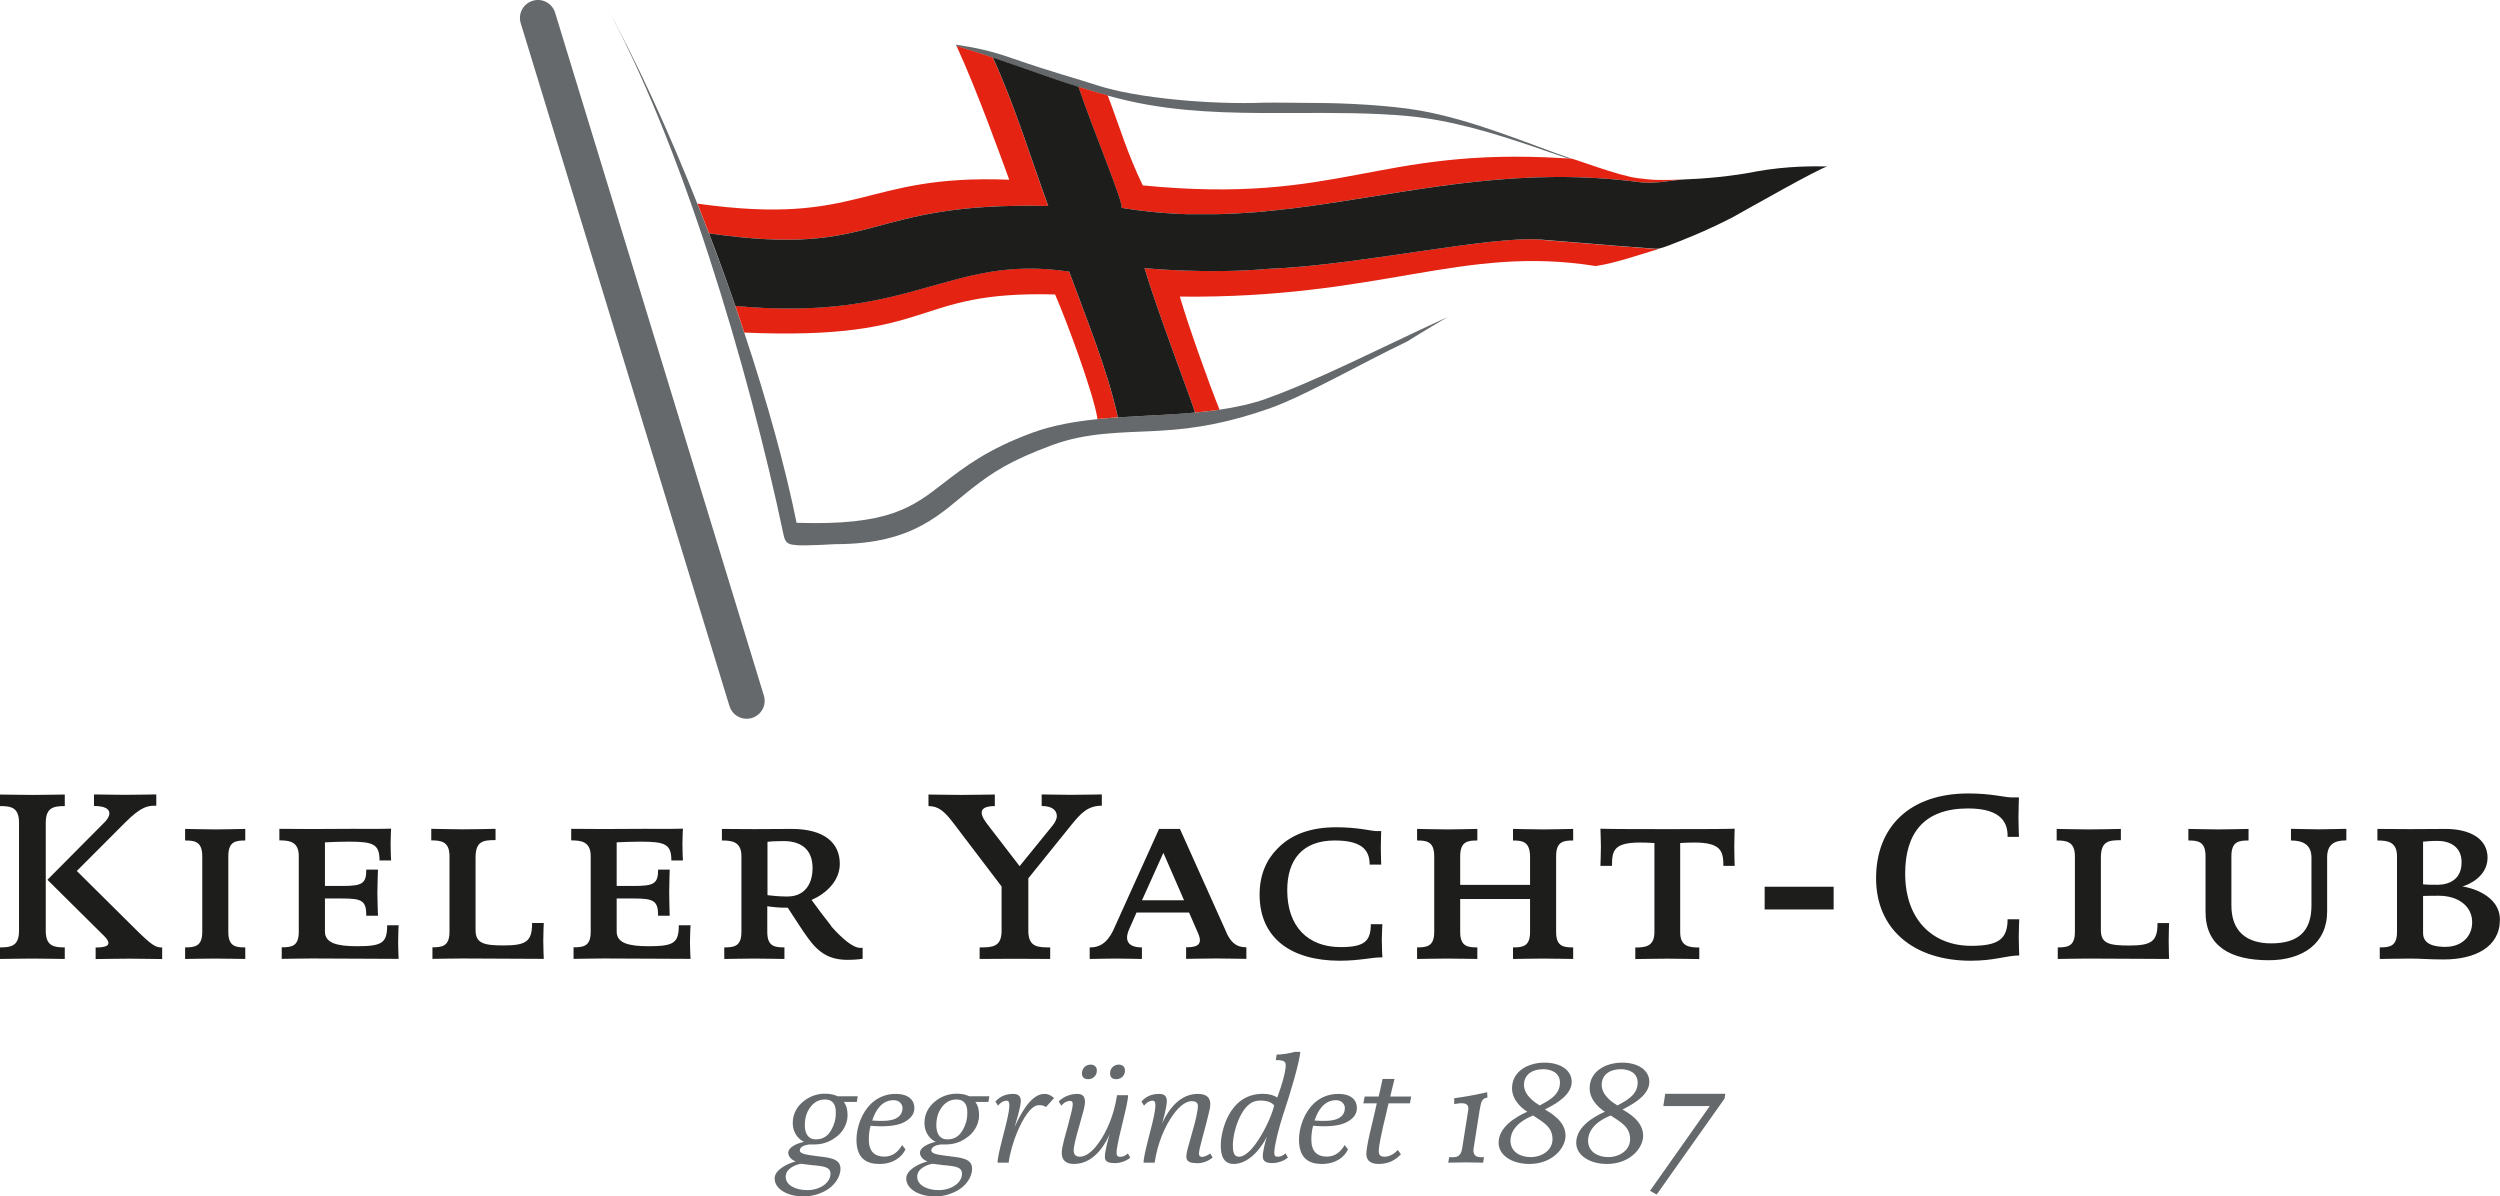 <svg xmlns="http://www.w3.org/2000/svg" id="Ebene_1" viewBox="0 0 255.12 122.1"><defs><style>.cls-1{fill:none;}.cls-1,.cls-2,.cls-3,.cls-4,.cls-5{stroke-width:0px;}.cls-2{fill:#1d1d1b;}.cls-3{fill:#e42313;}.cls-4{fill:#666;}.cls-5{fill:#65696b;}</style></defs><path class="cls-5" d="m87.45,112.45h-1.34c.34.46.38.93.38,1.38,0,1.09-.72,1.86-1.06,2.12-.37.29-1.12.84-2.3.84h-.57c-.37.06-.94.19-.94.62,0,.35.77.44,1.66.56,1.27.16,2.49.21,2.49,1.29,0,.96-.74,1.81-1.47,2.22-.78.43-1.49.61-2.36.61-1.55,0-2.89-.74-2.89-1.83,0-.88,1.3-1.52,2.16-1.74-.41-.13-.77-.49-.77-.88,0-.53.77-.93,1.61-1.12-.38-.16-1.15-.74-1.15-1.93,0-.93.44-1.65,1.02-2.14.62-.53,1.4-.84,2.25-.84s1.3.26,1.3.26h2.06l-.09.56Zm-4.43,6.47c-.71-.09-.77-.09-1.28-.16-.49.07-1.56.46-1.56,1.31,0,.93,1.09,1.38,2.2,1.38,1.24,0,2.37-.71,2.37-1.68,0-.75-.87-.75-1.72-.86Zm1.15-6.72c-.62,0-1.13.29-1.52.84-.28.4-.52.94-.52,1.81,0,.78.32,1.42,1.12,1.42.72,0,1.21-.31,1.58-.96.28-.5.46-1.02.46-1.74.02-.72-.2-1.37-1.12-1.37Z"></path><path class="cls-5" d="m92.16,114.57c-.77.37-2.11.43-3.32.31-.13.47-.18.97-.18,1.41,0,1.21.59,1.74,1.59,1.74.91,0,1.47-.59,1.81-1.18l.34.44c-.37.81-1.27,1.49-2.67,1.49-1.16,0-2.33-.44-2.33-2.47,0-1.31.57-2.8,1.49-3.68.63-.6,1.47-1,2.5-1,1.43,0,1.92.72,1.92,1.44s-.5,1.19-1.16,1.5Zm-.96-2.3c-1.15,0-1.83.93-2.19,2.08.96.07,1.8.06,2.34-.18.47-.21.75-.56.75-1.12,0-.28-.25-.78-.9-.78Z"></path><path class="cls-5" d="m100.87,112.45h-1.34c.34.46.38.93.38,1.38,0,1.09-.72,1.86-1.06,2.12-.37.29-1.12.84-2.3.84h-.57c-.37.06-.94.19-.94.62,0,.35.77.44,1.67.56,1.27.16,2.49.21,2.49,1.29,0,.96-.74,1.81-1.47,2.22-.78.43-1.49.61-2.36.61-1.55,0-2.89-.74-2.89-1.83,0-.88,1.3-1.52,2.17-1.74-.41-.13-.77-.49-.77-.88,0-.53.77-.93,1.61-1.12-.38-.16-1.15-.74-1.15-1.93,0-.93.44-1.65,1.02-2.14.62-.53,1.4-.84,2.25-.84s1.29.26,1.29.26h2.06l-.09.56Zm-4.43,6.47c-.71-.09-.77-.09-1.28-.16-.49.07-1.56.46-1.56,1.31,0,.93,1.09,1.38,2.2,1.38,1.24,0,2.37-.71,2.37-1.68,0-.75-.87-.75-1.72-.86Zm1.15-6.72c-.62,0-1.13.29-1.52.84-.28.4-.52.94-.52,1.81,0,.78.32,1.42,1.12,1.42.72,0,1.21-.31,1.58-.96.28-.5.46-1.02.46-1.74.02-.72-.21-1.37-1.12-1.37Z"></path><path class="cls-5" d="m106.73,112.96c-.22-.12-.31-.18-.71-.18-.84,0-1.66,1.45-2.21,2.73-.4.94-.77,2.24-.88,3.14h-1.13c0-.96.91-3.74,1.15-5.27.09-.63.1-1.06-.22-1.06-.45,0-.81.4-.88.52l-.27-.43c.44-.5,1.03-.78,1.81-.78.6,0,.78.31.78.74,0,.59-.5,2.18-.63,2.65.44-1,1.58-3.39,3.02-3.39.53,0,.86.29,1,.43l-.82.91Z"></path><path class="cls-5" d="m113.71,118.69c-.9,0-.96-.37-.96-.66,0-.59.35-1.83.49-2.3-.22.5-1.34,3.05-3.64,3.05-.87,0-1.25-.43-1.25-1.12s.4-1.91.66-2.9c.26-.99.46-1.74.46-2.06,0-.19-.03-.35-.28-.35-.46,0-.81.37-.88.49l-.27-.43c.27-.31.96-.78,1.9-.78.71,0,.78.47.78.87,0,.69-.88,3.11-1.12,4.54-.1.6,0,1,.62,1,.57,0,1.24-.5,1.86-1.36.85-1.15,1.62-2.93,1.91-4.92h1.13c0,.93-.96,4.05-1.16,5.6-.06.47.02.69.32.69.32,0,.53-.09.82-.34l.24.43c-.47.38-1.06.56-1.63.56Zm-2.67-8.56c-.52,0-.68-.34-.62-.74.06-.43.43-.75.87-.75.4,0,.71.25.63.75-.06.46-.46.74-.88.74Zm2.87,0c-.52,0-.68-.34-.62-.74.06-.43.43-.75.87-.75.4,0,.71.25.63.75-.06.46-.46.74-.88.74Z"></path><path class="cls-5" d="m122.08,118.69c-.78,0-1.02-.24-1.02-.69,0-.69.9-3.09,1.13-4.63.09-.56.16-1-.59-1-.57,0-1.24.5-1.86,1.36-.85,1.15-1.62,2.93-1.91,4.92h-1.13c0-.96.91-3.74,1.15-5.27.09-.63.1-1.06-.22-1.06-.46,0-.81.4-.88.52l-.27-.43c.44-.5,1.03-.78,1.81-.78.61,0,.78.31.78.74,0,.59-.35,1.84-.49,2.31.22-.5,1.34-3.05,3.64-3.05,1.16,0,1.45.62,1.21,1.65-.41,1.84-1.08,3.9-1.08,4.44,0,.25.13.34.31.34.29,0,.72-.25.84-.35l.25.41c-.47.38-.99.59-1.68.59Z"></path><path class="cls-5" d="m131.01,113.52c-.57,1.77-.91,3.24-.96,3.9-.01.25-.07.62.31.62.32,0,.53-.09.83-.34l.24.43c-.47.38-1.06.56-1.64.56-.9,0-.93-.47-.93-.75,0-.23.16-1.15.43-1.97-.35.77-1.64,2.81-3.4,2.81-1.38,0-1.31-1.59-1.31-1.97,0-1.12.72-5.19,4.3-5.19.62,0,1.15.16,1.46.38,0,0,.69-1.81.84-2.95.09-.71-.03-.87-.99-.87l.09-.56c.53,0,1.27-.12,1.86-.28h.56c-.16,1.34-1,4.11-1.68,6.17Zm-2.4-1.21c-1.04,0-1.63.74-2.11,1.72-.4.84-.69,2.02-.69,2.8,0,.57.04,1.21.62,1.21,1.49,0,3.39-4.08,3.59-5.24-.18-.22-.54-.49-1.41-.49Z"></path><path class="cls-5" d="m137.31,114.57c-.77.37-2.11.43-3.31.31-.13.47-.18.97-.18,1.41,0,1.21.59,1.74,1.59,1.74.91,0,1.47-.59,1.81-1.18l.34.44c-.37.81-1.27,1.49-2.67,1.49-1.16,0-2.33-.44-2.33-2.47,0-1.31.57-2.8,1.49-3.68.63-.6,1.47-1,2.51-1,1.43,0,1.91.72,1.91,1.44s-.5,1.19-1.16,1.5Zm-.96-2.3c-1.15,0-1.83.93-2.2,2.08.96.07,1.8.06,2.34-.18.47-.21.75-.56.75-1.12,0-.28-.25-.78-.9-.78Z"></path><path class="cls-5" d="m143.88,112.59h-2.18c-.19.83-.5,2.12-.6,2.56-.15.68-.38,1.74-.4,2.21,0,.32,0,.68.6.68.52,0,1.02-.32,1.34-.69l.32.44c-.41.44-1.09.99-2.28.99-1.03,0-1.25-.56-1.25-1.02.02-.66.29-1.84.44-2.46.06-.28.46-1.91.63-2.71h-1.37l.13-.69h1.43c.09-.38.32-1.38.4-1.8h1.22c-.13.54-.37,1.47-.44,1.8h2.14l-.13.69Z"></path><path class="cls-5" d="m151.01,113.18l-.63,4.01c-.16,1.03.75.9,1.06.9l-.09.56c-.43,0-1.07-.03-1.78-.03s-1.36.03-1.78.03l.09-.56c.56,0,1.16.13,1.33-.9l.62-3.9c.13-.88-.74-.74-1.43-.62v-.6s.97-.13,1.71-.27c.71-.13,1.65-.34,1.65-.34l.03.54c-.5.09-.63.29-.77,1.18Z"></path><path class="cls-5" d="m157.65,113.21c.56.35,2.11,1.18,2.11,2.68,0,1.3-1.38,2.89-3.68,2.89-1.78,0-3.15-.88-3.15-2.16,0-1.55,1.61-2.59,2.93-3.17-.27-.15-1.56-1.03-1.56-2.39,0-1.71,1.59-2.62,3.33-2.62,1.56,0,2.76.74,2.76,1.96s-1.34,2.14-2.73,2.81Zm-1.21.63c-1.78.72-2.3,1.74-2.3,2.56,0,1.16,1.03,1.68,2.05,1.68,1.18,0,2.24-.71,2.24-1.83,0-1.3-1.05-1.78-1.99-2.42Zm1.04-4.73c-1.06,0-1.96.5-1.96,1.61s1.24,1.87,1.61,2.09c.88-.49,2.06-1.05,2.06-2.33,0-1.06-.97-1.37-1.71-1.37Z"></path><path class="cls-5" d="m165.57,113.21c.56.35,2.11,1.18,2.11,2.68,0,1.3-1.38,2.89-3.68,2.89-1.78,0-3.15-.88-3.15-2.16,0-1.55,1.61-2.59,2.93-3.17-.26-.15-1.56-1.03-1.56-2.39,0-1.71,1.59-2.62,3.33-2.62,1.56,0,2.76.74,2.76,1.96s-1.34,2.14-2.72,2.81Zm-1.21.63c-1.78.72-2.3,1.74-2.3,2.56,0,1.16,1.03,1.68,2.05,1.68,1.18,0,2.24-.71,2.24-1.83,0-1.3-1.04-1.78-1.99-2.42Zm1.05-4.73c-1.06,0-1.96.5-1.96,1.61s1.24,1.87,1.61,2.09c.88-.49,2.06-1.05,2.06-2.33,0-1.06-.97-1.37-1.71-1.37Z"></path><path class="cls-5" d="m175.98,112.12l-6.92,9.78-.68-.38,6.1-8.65h-4.74l.19-1.25h6.14l-.09.5Z"></path><path class="cls-2" d="m4.67,94.99v-11.04c0-1.57.84-1.69,1.94-1.69v-1.18c-.56,0-2.06.04-3.29.04s-2.78-.04-3.32-.04v1.18c1.11,0,1.94.12,1.94,1.69v11.04c0,1.57-.83,1.69-1.94,1.69v1.18c.55,0,2.08-.04,3.29-.04s2.75.04,3.32.04v-1.18c-1.1,0-1.94-.12-1.94-1.69Zm3.18-6.12l4.91-4.92c1.72-1.73,2.38-1.73,3.19-1.73v-1.15c-.73,0-1.96.04-3.19.04s-2.43-.04-3.17-.04v1.18c1.18,0,1.57.34,1.57.74,0,.34-.2.59-.41.84l-5.91,5.95,5.83,5.78c.9.94.12,1.13-.91,1.13v1.18c.73,0,2.18-.04,3.41-.04s2.64.04,3.38.04v-1.18c-.65,0-1.02-.19-2.61-1.76l-6.1-6.05Zm11.04-4.28v1.18c.97,0,1.75.1,1.75,1.6v7.74c0,1.48-.78,1.57-1.75,1.57v1.18c.58,0,1.81-.04,3.04-.04s2.37.04,3.1.04v-1.18c-.98,0-1.73-.09-1.73-1.57v-7.74c0-1.5.75-1.6,1.73-1.6v-1.18c-.59,0-1.81.05-3.04.05s-2.35-.05-3.09-.05Zm20.62,9.83c0,1.81-.52,2.14-3.07,2.14-2.06,0-3.28-.32-3.28-1.5v-3.37h1.8c1.99,0,2.42.23,2.42,1.76h1.19c0-.28-.06-1.46-.06-2.35s.06-2.04.06-2.36h-1.19c0,1.42-.41,1.67-2.42,1.67h-1.8v-4.45c.56-.03,1.55-.07,2.43-.07,2.51,0,3.14.25,3.14,1.92h1.18s-.05-.89-.05-1.63.05-1.62.05-1.62c-1.09.04-2.38.02-3.93.02s-3.02.02-4.13.02c-1.24,0-2.6-.02-3.34-.02v1.18c.99,0,1.98.1,1.98,1.6v7.74c0,1.48-.75,1.57-1.74,1.57v1.18c.59,0,1.84-.04,3.07-.04,1.65,0,3.13.02,4.55.02,1.55,0,3.48.02,4.31.02,0,0-.05-.97-.05-1.71s.05-1.72.05-1.72h-1.18Zm14.79-.23c0,1.85-.56,2.29-2.89,2.29-2.06,0-2.88-.22-2.88-1.57v-7.4c0-1.68.78-1.78,2.04-1.78v-1.15c-1,.02-2.23.05-3.35.05-1.22,0-2.48-.05-3.21-.05v1.18c.98,0,1.86.1,1.86,1.6v7.74c0,1.48-.77,1.57-1.74,1.57v1.18c.66,0,1.81-.04,3.04-.04,1.7,0,2.61.02,4.28.02.42,0,3.31.02,4.04.02,0,0-.05-1.11-.05-1.84s.05-1.82.05-1.82h-1.19Zm14.97.23c0,1.81-.51,2.14-3.07,2.14-2.07,0-3.27-.32-3.27-1.5v-3.37h1.79c1.99,0,2.44.23,2.44,1.76h1.18c0-.28-.05-1.46-.05-2.35s.05-2.04.05-2.36h-1.18c0,1.42-.41,1.67-2.44,1.67h-1.79v-4.45c.56-.03,1.55-.07,2.44-.07,2.51,0,3.14.25,3.14,1.92h1.18s-.05-.89-.05-1.63.05-1.62.05-1.62c-1.09.04-2.39.02-3.94.02s-3.02.02-4.12.02c-1.23,0-2.61-.02-3.34-.02v1.18c.98,0,1.99.1,1.99,1.6v7.74c0,1.48-.76,1.57-1.75,1.57v1.18c.59,0,1.86-.04,3.08-.04,1.64,0,3.12.02,4.55.02,1.54,0,3.46.02,4.31.02,0,0-.06-.97-.06-1.71s.06-1.72.06-1.72h-1.19Zm15.56.08c-.8-1.01-1.49-1.95-2.01-2.66,1.41-.62,2.88-1.89,2.88-3.69,0-2.09-1.52-3.56-4.92-3.56-1.92,0-2.66.02-3.76.02-1.24,0-2.61-.02-3.35-.02v1.18c.99,0,1.99.1,1.99,1.6v7.74c0,1.48-.77,1.57-1.75,1.57v1.18c.66,0,1.84-.04,3.07-.04s2.34.04,3.07.04v-1.18c-.98,0-1.75-.09-1.75-1.57v-2.63s.42.07.83.1c.45.05,1.08.05,1.26.05.95,1.42,1.34,2.11,2.08,3.12,1.12,1.55,2.24,2.2,4.04,2.2.95,0,1.52-.11,1.52-.11v-1.11h-.27c-.76-.03-1.89-1.01-2.96-2.23Zm-4.39-3.01c-.87,0-1.77-.09-2.12-.14v-5.44c.34-.05.83-.08,1.64-.08,1.6,0,2.96.69,2.96,2.75,0,1.92-1.07,2.9-2.49,2.9Zm31.99-10.42c-.74,0-1.86.04-3.08.04s-2.31-.04-3.05-.04v1.18c1.16,0,1.55.5,1.55,1.06-.02.3-.19.63-.43.93l-3.37,4.15-3.39-4.41c-.81-1.09-.64-1.72.86-1.72v-1.18c-.74,0-2.21.04-3.43.04s-2.61-.04-3.34-.04v1.18c1.02,0,1.64.54,2.55,1.74l4.91,6.46v4.53c0,1.69-1.01,1.69-2.24,1.69v1.18c.74,0,2.37-.02,3.61-.02s2.86.02,3.59.02v-1.18c-1.22,0-2.23,0-2.23-1.69v-5.36l4.44-5.51c.88-1.06,1.58-1.9,3.06-1.9v-1.15Zm12.75,14.14l-4.77-10.62h-2.13l-4.71,10.42c-.65,1.3-1.44,1.69-2.37,1.67v1.18c.74,0,1.43-.04,2.66-.04s1.93.04,2.67.04v-1.18c-1.45,0-1.8-.73-1.3-1.86l.75-1.7h5.36l.93,2.13c.52,1.21-.17,1.42-1.23,1.42v1.18c.73,0,1.85-.04,3.07-.04s2.33.04,3.08.04v-1.18c-1.04,0-1.55-.49-2.03-1.47Zm-8.64-3.34l2.18-4.84,2.11,4.84h-4.3Zm23.35,2.43c0,1.77-.68,2.35-3.09,2.35-3.29,0-5.44-2.06-5.44-5.8,0-3.11,1.55-5.08,4.85-5.08,2.78,0,3.56.99,3.56,2.46h1.18s-.04-.96-.04-1.7.04-1.72.04-1.72h-.52c-.56-.02-1.88-.39-4.08-.39-2.43,0-4.49.64-5.97,2.16-1.16,1.16-1.84,2.71-1.84,4.72,0,4.45,3.24,6.74,8.18,6.74,2.09,0,3.33-.37,4.35-.34,0,0-.06-.99-.06-1.73s.06-1.66.06-1.66h-1.18Zm14.51-9.71v1.18c.98,0,1.71.13,1.74,1.6v2.93h-7.13v-2.93c0-1.5.77-1.6,1.75-1.6v-1.18c-.59,0-1.82.05-3.05.05s-2.36-.05-3.1-.05v1.18c.98,0,1.75.1,1.75,1.6v7.74c0,1.48-.77,1.57-1.75,1.57v1.18c.59,0,1.82-.04,3.05-.04s2.36.04,3.1.04v-1.18c-.98,0-1.75-.09-1.75-1.57v-3.37h7.13v3.37c0,1.48-.75,1.57-1.74,1.57v1.18c.66,0,1.82-.04,3.05-.04s2.43.04,3.09.04v-1.18c-.98,0-1.74-.09-1.74-1.57v-7.74c0-1.5.75-1.6,1.74-1.6v-1.18c-.66,0-1.81.05-3.04.05s-2.43-.05-3.1-.05Zm15.73.02c-1.95,0-5.61,0-6.81-.04,0,0,.05,1.2.05,1.87s-.05,1.92-.05,1.92h1.18c0-1.52.15-2.38,2.85-2.38.81,0,1.28.05,1.48.05v9.09c0,1.48-.94,1.57-1.95,1.57v1.18c.75,0,2.05-.04,3.28-.04s2.5.04,3.25.04v-1.18c-1.02,0-1.95-.09-1.95-1.57v-9.09c.19,0,.58-.05,1.44-.05,2.71,0,2.97.86,2.97,2.38h1.15s-.04-1.18-.04-1.92.04-1.87.04-1.87c-1.29.04-4.96.04-6.9.04Zm9.95,8.2h7.04v-2.32h-7.04v2.32Zm24.79,1.01c0,2.06-1.01,2.7-3.71,2.7-3.9,0-6.74-2.63-6.74-7.38,0-4.08,1.89-6.64,6.42-6.64,3.51,0,4.06,1.57,4.03,2.9h1.16s-.05-1.22-.05-1.96.05-2.07.05-2.07h-.86c-.71-.03-2.03-.4-4.3-.4-5.98,0-9.42,3.4-9.42,8.66s3.91,8.41,9.66,8.41c2.44,0,3.59-.52,4.95-.54,0,0-.05-1.11-.05-1.85s.05-1.84.05-1.84h-1.18Zm15.3.38c0,1.85-.57,2.29-2.9,2.29-2.07,0-2.88-.22-2.88-1.57v-7.4c0-1.68.79-1.78,2.04-1.78v-1.15c-1.01.02-2.24.05-3.34.05-1.23,0-2.48-.05-3.21-.05v1.18c.97,0,1.86.1,1.86,1.6v7.74c0,1.48-.77,1.57-1.75,1.57v1.18c.67,0,1.82-.04,3.06-.04,1.69,0,2.59.02,4.27.02.41,0,3.29.02,4.03.02,0,0-.04-1.11-.04-1.84s.04-1.82.04-1.82h-1.18Zm13.62-9.61v1.18c1.21,0,2.09.42,2.09,1.75v4.88c0,2.69-1.4,3.87-4.11,3.87-2.49,0-4.06-1.2-4.06-3.87v-5.03c0-1.5.76-1.6,1.75-1.6v-1.18c-.74,0-1.82.05-3.05.05s-2.36-.05-3.09-.05v1.18c.98,0,1.75.1,1.75,1.6v5.68c0,3.49,2.51,4.94,6.46,4.94,3.41,0,5.95-1.68,5.95-4.97v-5.51c0-1.33.71-1.75,1.96-1.75v-1.18c-.67,0-1.6.05-2.83.05s-2.09-.05-2.83-.05Zm17.5,5.87c.7-.19,2.56-1.05,2.56-2.94s-1.72-2.93-4.3-2.93c-1.72,0-2.47.02-3.59.02-1.23,0-2.61-.02-3.35-.02v1.18c.99,0,2,.1,2,1.6v7.74c0,1.48-.77,1.57-1.76,1.57v1.18c.6,0,1.85-.04,3.08-.04s1.84.09,3.45.09c3.19,0,5.73-1.26,5.73-4.06,0-2.53-3.05-3.29-3.82-3.39Zm-4.02-4.57c.33-.03.85-.08,1.46-.08,1.21,0,2.47.54,2.47,2.19,0,1.8-1.34,2.29-2.47,2.29-.47,0-1.05,0-1.46-.05v-4.35Zm2.36,10.74c-1.06,0-2.36-.18-2.36-1.41v-3.79c.49-.02,1.2-.02,1.61-.02,2,0,3.4,1.08,3.4,2.7s-1.26,2.51-2.66,2.51Z"></path><path class="cls-4" d="m160.04,16.17c.11,0,.22.01.33.02-.11,0-.22-.01-.33-.02h0Z"></path><path class="cls-5" d="m56.65,1.3c-.3-.97-1.32-1.52-2.29-1.22-.97.3-1.52,1.32-1.22,2.29l21.3,69.68c.24.79.97,1.3,1.75,1.3.18,0,.36-.03.54-.08.97-.3,1.52-1.32,1.22-2.29L56.65,1.3Zm88.19,9.97c-3.04-.53-7.7-.76-10.4-.76-.79,0-4.72-.06-5.55-.03-5.05.2-12.78-.42-16.91-1.77-2.19-.72-4.5-1.31-8.56-2.72-2.31-.81-3.83-1.12-5.84-1.43h-.03s0,0,0,0c0,0,.07.16.07.16,1.24.36,2.47.76,3.69,1.17,1.12.38,2.23.76,3.33,1.15,1.78.62,3.58,1.26,5.41,1.84.99.31,1.99.61,2.99.88,1.35.37,2.72.69,4.1.93,4.97.88,10.19.86,15.24.84,3.72-.01,7.57-.03,11.27.31,4.37.41,8.6,1.69,12.85,3.13.93.32,2.59.9,3.54,1.21.11,0,.22.01.33.02-4.22-1.46-9.96-3.95-15.53-4.93Zm-15.67,29.44c-1.51.52-3.1.86-4.73,1.1-.83.12-1.66.22-2.5.29-1.56.14-3.14.22-4.69.31-1.05.05-2.12.11-3.18.18-.69.05-1.38.1-2.07.18-2.32.24-4.58.63-6.66,1.39-4.59,1.69-6.93,3.51-9,5.1-3.27,2.55-5.66,4.39-15.05,4.09-1.16-5.75-3.04-12.48-5.34-19.41-.3-.9-.61-1.81-.92-2.72-.85-2.47-1.76-4.95-2.69-7.41-.31-.8-.62-1.61-.93-2.4-3.11-7.91-6.55-15.42-9.84-21.29,7.83,13.96,14.82,37.48,18.4,54.5.18.95.68.94,1.3,1.01.79.09,3.99-.1,3.99-.1,8.16,0,10.8-3.27,13.97-5.72,2-1.55,3.77-2.78,8.2-4.41,3.47-1.27,6.82-1.24,10.82-1.44,4.11-.22,7.42-.93,11.27-2.27,3.61-1.27,9.54-4.68,14.07-6.84,0,0,1.85-1.16,4.12-2.49-1.81.83-3.73,1.74-5.71,2.68-4.54,2.16-9.25,4.4-12.83,5.66Z"></path><path class="cls-1" d="m126.05,21.79c-.16,0-.32.02-.48.02.16,0,.32-.01.48-.02Z"></path><path class="cls-1" d="m126.86,21.74c-.16.01-.32.02-.48.03.16,0,.32-.02.48-.03Z"></path><path class="cls-1" d="m127.67,21.69c-.16.01-.33.02-.49.03.16-.01.33-.02.49-.03Z"></path><path class="cls-1" d="m125.24,21.83c-.16,0-.31.01-.47.02.16,0,.31-.01.47-.02Z"></path><path class="cls-1" d="m128.47,21.62c-.16.01-.33.03-.5.04.16-.01.33-.03.5-.04Z"></path><path class="cls-1" d="m122.8,21.88c-.16,0-.31,0-.47,0,.16,0,.31,0,.47,0Z"></path><path class="cls-1" d="m121.98,21.87c-.16,0-.31,0-.47,0,.16,0,.31,0,.47,0Z"></path><path class="cls-1" d="m123.62,21.87c-.16,0-.31,0-.47,0,.16,0,.31,0,.47,0Z"></path><path class="cls-1" d="m124.43,21.85c-.16,0-.31,0-.47.01.16,0,.31,0,.47-.01Z"></path><path class="cls-1" d="m130.88,21.38c-.18.02-.35.04-.53.06.18-.02.36-.04.53-.06Z"></path><path class="cls-1" d="m132.5,21.19c-.19.02-.38.05-.57.07.19-.02.38-.05.57-.07Z"></path><path class="cls-1" d="m134.93,20.85c-.23.03-.45.06-.68.1.22-.03.45-.06.68-.1Z"></path><path class="cls-1" d="m133.3,21.08c-.2.03-.4.05-.6.08.2-.03.4-.05.6-.08Z"></path><path class="cls-1" d="m135.77,20.73c-.25.04-.5.07-.74.11.25-.04.5-.07.74-.11Z"></path><path class="cls-1" d="m130.08,21.47c-.17.02-.35.04-.52.05.17-.02.35-.04.52-.05Z"></path><path class="cls-1" d="m131.69,21.29c-.18.02-.36.04-.55.06.18-.02.37-.04.55-.06Z"></path><path class="cls-1" d="m129.27,21.55c-.17.02-.34.03-.5.05.17-.01.33-.03.5-.05Z"></path><path class="cls-1" d="m121.16,21.85c-.16,0-.31-.01-.47-.02.16,0,.32.01.47.02Z"></path><path class="cls-1" d="m134.11,20.97c-.21.03-.42.06-.63.09.21-.03.42-.06.63-.09Z"></path><path class="cls-1" d="m119.5,21.78c-.16,0-.32-.02-.47-.03.16.01.32.02.47.03Z"></path><path class="cls-1" d="m117.83,21.65c-.16-.02-.33-.03-.49-.05.16.02.33.03.49.05Z"></path><path class="cls-1" d="m116.14,21.46c-.19-.03-.38-.05-.58-.08.19.03.38.05.58.08Z"></path><path class="cls-1" d="m135.78,20.73c9.83-1.48,19.71-3.68,31.47-2.15h0c-11.75-1.54-21.64.67-31.47,2.15Z"></path><path class="cls-1" d="m120.33,21.82c-.16,0-.32-.02-.47-.03.16,0,.32.02.47.03Z"></path><path class="cls-1" d="m115.29,21.34c-.29-.04-.57-.09-.86-.13.29.05.57.09.86.13Z"></path><path class="cls-1" d="m116.99,21.56c-.17-.02-.34-.04-.51-.06.17.02.34.04.51.06Z"></path><path class="cls-1" d="m118.67,21.72c-.16-.01-.32-.03-.49-.04.16.01.33.03.49.04Z"></path><path class="cls-3" d="m106.96,21.02c-1.79-4.94-3.44-10.36-5.65-15.15-1.22-.41-2.45-.81-3.69-1.17,2.08,4.51,4.61,11.57,5.37,13.64-15.12-.59-15,4.8-31.82,2.44l.25.63c.31.8.62,1.6.93,2.4,17.64,2.56,15.48-3.24,34.62-2.79Zm-31.92,10.2c.31.91.62,1.81.92,2.72,19.96.85,16.76-4.29,31.71-3.89,1.03,2.34,3.9,9.96,4.33,12.71.69-.07,1.38-.13,2.07-.18-1.1-4.97-3.26-10.22-4.97-14.87-12.3-1.84-15.92,5.22-34.07,3.5Zm82.21-6.77c-5.01-.44-18.94,2.66-27.75,2.98-6.42.56-12.71-.07-12.71-.07,1.32,4.42,4.92,13.85,5.16,14.74.84-.08,1.67-.17,2.5-.29-1.08-2.69-3.14-8.44-4.05-11.54,20.6.21,28.73-5.3,42.44-3.12,2.09-.3,5-1.34,5.57-1.48.35-.1.68-.21,1.08-.34-.17.04-.33.07-.48.08-.04,0-6.22-.47-11.76-.94Zm9.8-6.28c-1.95-.26-6.28-1.93-6.68-1.98-.11,0-.22-.01-.33-.02h0c-.07,0-.14-.01-.21-.01-.11,0-.22-.01-.33-.02-19.18-1.15-22.65,4.76-42.88,2.78-1.58-3.25-2.31-5.85-3.58-9.18-1-.27-2-.57-2.99-.88,1.23,3.75,4.81,12.33,4.37,12.35.29.05.57.09.86.13.09.01.18.03.28.04.19.03.38.05.58.08.12.01.23.03.34.04.17.02.34.04.51.06.12.01.23.02.35.04.16.02.33.03.49.05.12.01.24.02.35.03.16.01.33.03.49.04.12,0,.24.02.36.03.16.01.32.02.47.03.12,0,.24.01.36.02.16,0,.32.02.47.03.12,0,.24,0,.35.01.16,0,.32.01.47.02.12,0,.24,0,.35,0,.16,0,.31,0,.47,0,.12,0,.23,0,.35,0,.16,0,.31,0,.47,0,.12,0,.23,0,.35,0,.16,0,.31,0,.47,0,.12,0,.23,0,.34,0,.16,0,.31,0,.47-.01.11,0,.23,0,.34-.01.16,0,.31-.01.47-.02.11,0,.22,0,.33-.01.16,0,.32-.01.48-.02.11,0,.21-.01.32-.02.16,0,.32-.02.48-.03.11,0,.21-.01.32-.02.16-.01.33-.02.49-.03.1,0,.2-.02.31-.02.16-.01.33-.03.5-.04.1,0,.2-.02.3-.03.17-.01.33-.03.5-.05.1,0,.19-.02.29-.03.17-.02.35-.04.52-.05.09,0,.18-.02.27-.03.18-.02.36-.04.53-.06.09,0,.17-.02.26-.03.18-.02.37-.04.55-.06.08-.01.16-.02.24-.03.19-.02.38-.05.57-.07.07,0,.14-.02.21-.03.2-.03.4-.05.6-.08.06,0,.12-.02.18-.02.21-.03.42-.06.63-.09.05,0,.1-.01.14-.02.22-.03.45-.06.68-.1.03,0,.06,0,.09-.01.25-.04.5-.07.74-.11,0,0,0,0,0,0,9.83-1.48,19.71-3.68,31.47-2.15h0s.77.13,1.93.02c.08,0,.15-.01.22-.01.73-.09,1.56-.19,1.56-.19,0,0,.3-.03.76-.08-2.25.07-2.78.1-4.66-.15Z"></path><path class="cls-2" d="m135.78,20.73s0,0,0,0c0,0,0,0,0,0Z"></path><path class="cls-2" d="m179.07,17.53c-2.31.45-5.06.71-7.36.79-.46.05-.76.08-.76.08,0,0-.83.1-1.56.19-.07,0-.14,0-.22.01-1.16.11-1.93-.02-1.93-.02h0c-11.75-1.53-21.64.67-31.47,2.15,0,0,0,0,0,0-.25.04-.5.07-.74.11-.03,0-.06.01-.09.01-.23.03-.45.06-.68.1-.05,0-.1.01-.14.02-.21.03-.42.06-.63.09-.06,0-.12.02-.18.02-.2.03-.4.05-.6.08-.07,0-.14.02-.21.03-.19.02-.38.05-.57.07-.08,0-.16.02-.24.03-.18.02-.36.04-.55.06-.09,0-.17.02-.26.03-.18.02-.35.04-.53.06-.09.01-.18.02-.27.03-.17.02-.35.04-.52.05-.1,0-.19.02-.29.03-.17.02-.33.03-.5.05-.1,0-.2.02-.3.03-.16.01-.33.03-.5.04-.1,0-.21.02-.31.02-.16.01-.33.02-.49.03-.1,0-.21.01-.32.02-.16.01-.32.02-.48.03-.11,0-.22.01-.32.02-.16,0-.32.02-.48.02-.11,0-.22,0-.33.01-.16,0-.31.01-.47.02-.11,0-.23,0-.34.01-.16,0-.31,0-.47.01-.12,0-.23,0-.34,0-.16,0-.31,0-.47,0-.12,0-.23,0-.35,0-.16,0-.31,0-.47,0-.12,0-.23,0-.35,0-.16,0-.31,0-.47,0-.12,0-.24,0-.35,0-.16,0-.31-.01-.47-.02-.12,0-.24,0-.35-.01-.16,0-.32-.02-.47-.03-.12,0-.24-.01-.36-.02-.16,0-.32-.02-.47-.03-.12,0-.24-.02-.36-.03-.16-.01-.32-.03-.49-.04-.12-.01-.23-.02-.35-.03-.16-.02-.33-.03-.49-.05-.12-.01-.23-.02-.35-.04-.17-.02-.34-.04-.51-.06-.11-.01-.22-.03-.34-.04-.19-.03-.38-.05-.58-.08-.09-.01-.18-.02-.28-.04-.29-.04-.57-.09-.86-.13.44-.02-3.14-8.6-4.37-12.35-1.83-.58-3.63-1.21-5.41-1.84-1.1-.38-2.21-.77-3.33-1.15,2.2,4.79,3.86,10.21,5.65,15.15-19.14-.45-16.97,5.35-34.62,2.79.94,2.46,1.84,4.94,2.69,7.41,18.15,1.72,21.77-5.34,34.07-3.5,1.7,4.65,3.87,9.89,4.97,14.87,1.06-.07,2.12-.13,3.18-.18,1.55-.08,3.13-.16,4.69-.31-.24-.9-3.84-10.32-5.16-14.74,0,0,6.3.64,12.71.07,8.81-.32,22.74-3.41,27.75-2.98,5.54.47,11.72.95,11.76.94.15,0,.31-.04.48-.08.49-.12,1.05-.36,1.64-.59.12-.05.25-.1.37-.14.16-.06.42-.18.58-.24,1.23-.49,2.38-1.01,3.25-1.43.46-.23.95-.47,1.4-.69,1.41-.78,8.98-5.09,9.75-5.23-1.1-.03-4.02-.09-7.4.53Z"></path><path class="cls-2" d="m120.69,21.83c-.12,0-.24,0-.35-.01.12,0,.24,0,.35.01Z"></path><path class="cls-2" d="m130.35,21.44c-.09.01-.18.02-.27.03.09,0,.18-.02.27-.03Z"></path><path class="cls-2" d="m115.56,21.38c-.09-.01-.18-.02-.28-.04.09.01.18.03.28.04Z"></path><path class="cls-2" d="m131.14,21.35c-.09,0-.17.02-.26.03.09,0,.17-.02.26-.03Z"></path><path class="cls-2" d="m132.7,21.16c-.07,0-.14.02-.21.03.07,0,.14-.02.21-.03Z"></path><path class="cls-2" d="m133.48,21.06c-.06,0-.12.02-.18.02.06,0,.12-.02.18-.02Z"></path><path class="cls-2" d="m134.26,20.95s-.1.01-.14.02c.05,0,.1-.01.14-.02Z"></path><path class="cls-2" d="m131.92,21.26c-.08,0-.16.02-.24.03.08-.01.16-.02.24-.03Z"></path><path class="cls-2" d="m135.02,20.84s-.06.01-.09.01c.03,0,.06,0,.09-.01Z"></path><path class="cls-2" d="m129.56,21.52c-.1,0-.19.02-.29.03.1,0,.19-.02.29-.03Z"></path><path class="cls-2" d="m123.15,21.87c-.12,0-.23,0-.35,0,.12,0,.23,0,.35,0Z"></path><path class="cls-2" d="m119.03,21.74c-.12,0-.24-.02-.36-.03.12,0,.24.02.36.03Z"></path><path class="cls-2" d="m125.58,21.81c-.11,0-.22,0-.33.01.11,0,.22,0,.33-.01Z"></path><path class="cls-2" d="m124.77,21.84c-.11,0-.23,0-.34.01.11,0,.23,0,.34-.01Z"></path><path class="cls-2" d="m121.51,21.86c-.12,0-.24,0-.35,0,.12,0,.24,0,.35,0Z"></path><path class="cls-2" d="m122.33,21.87c-.12,0-.23,0-.35,0,.12,0,.23,0,.35,0Z"></path><path class="cls-2" d="m119.86,21.79c-.12,0-.24-.01-.36-.02.12,0,.24.01.36.02Z"></path><path class="cls-2" d="m123.96,21.86c-.12,0-.23,0-.34,0,.12,0,.23,0,.34,0Z"></path><path class="cls-2" d="m128.77,21.6c-.1,0-.2.02-.3.03.1,0,.2-.02.3-.03Z"></path><path class="cls-2" d="m127.98,21.66c-.1,0-.21.02-.31.02.1,0,.2-.02.31-.02Z"></path><path class="cls-2" d="m116.48,21.5c-.11-.01-.22-.03-.34-.04.12.01.23.03.34.04Z"></path><path class="cls-2" d="m127.18,21.72c-.1,0-.21.01-.32.02.11,0,.21-.01.32-.02Z"></path><path class="cls-2" d="m126.38,21.77c-.11,0-.22.01-.32.02.11,0,.21-.01.32-.02Z"></path><path class="cls-2" d="m117.33,21.6c-.12-.01-.23-.02-.35-.04.12.01.23.02.35.04Z"></path><path class="cls-2" d="m118.18,21.68c-.12-.01-.23-.02-.35-.03.12.01.24.02.35.03Z"></path></svg>